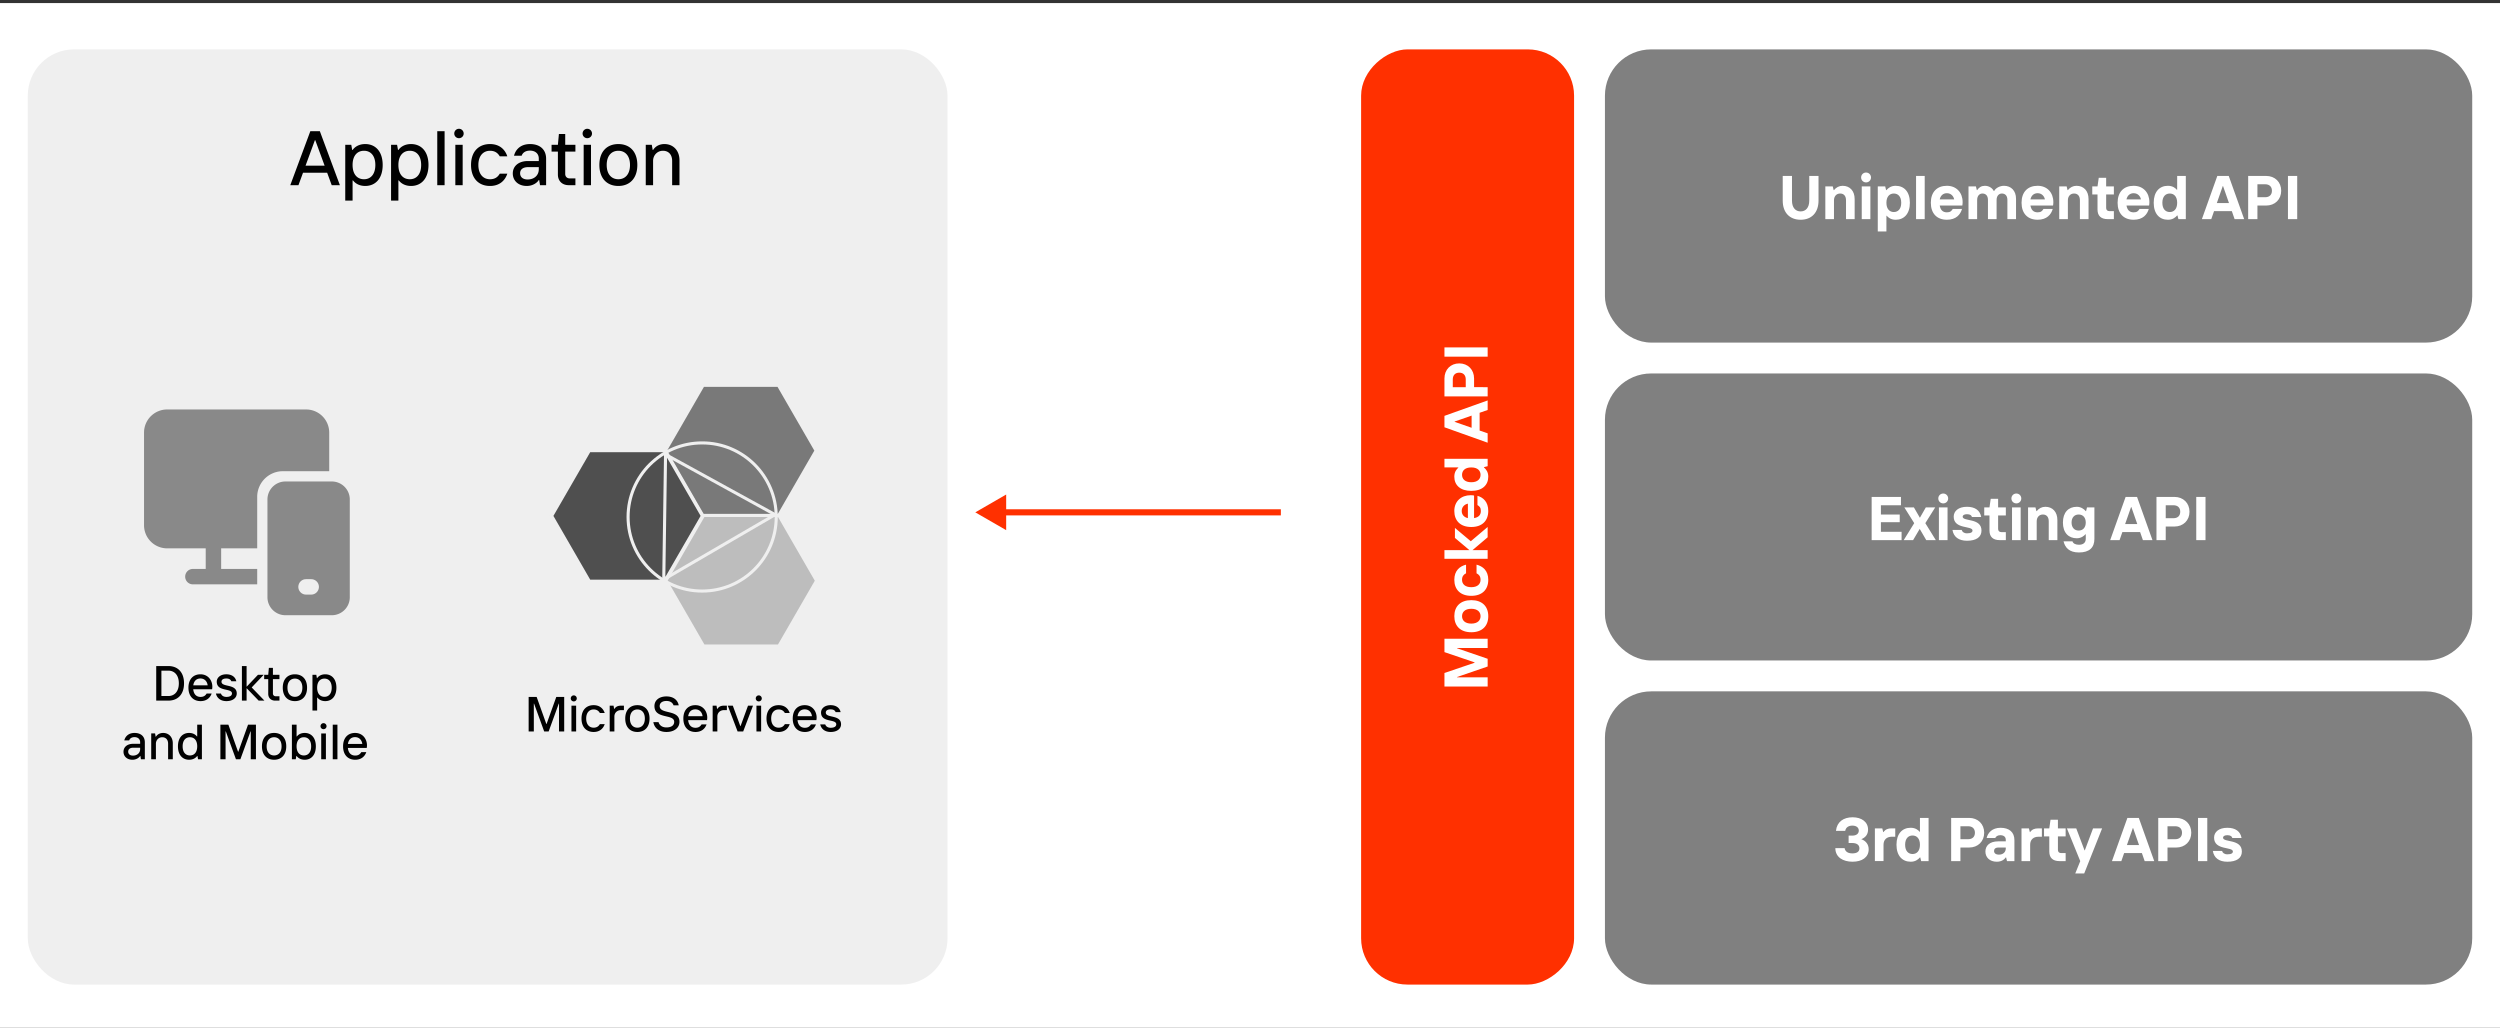 <svg xmlns="http://www.w3.org/2000/svg" width="810" height="333" fill="none"><rect width="100%" height="100%" fill="#333333" stroke="none"/><g clip-path="url(#a)"><path fill="#fff" d="M0 1h810v333H0z"></path><rect width="281" height="95" x="520" y="16" fill="gray" rx="15"></rect><rect width="298" height="303" x="9" y="16" fill="#EFEFEF" rx="15"></rect><rect width="303" height="69" x="441" y="319" fill="#FF3000" rx="15" transform="rotate(-90 441 319)"></rect><rect width="281" height="93" x="520" y="121" fill="gray" rx="15"></rect><rect width="281" height="95" x="520" y="224" fill="gray" rx="15"></rect><path fill="#fff" d="M583.403 71.2c-3.52 0-5.8-2.28-5.8-6.2v-8h3v8c0 2.32 1.18 3.5 2.8 3.5s2.8-1.18 2.8-3.5v-8h3v8c0 3.92-2.28 6.2-5.8 6.2m10.806-.2h-2.8V60.4h2.4l.3 1.2h.1c.7-.9 1.7-1.4 2.8-1.4 2.3 0 3.9 1.6 3.9 4.3V71h-2.8v-6.1c0-1.4-.7-2.2-1.9-2.2s-2 .9-2 2.2zm10.397-11.9c-.9 0-1.6-.7-1.6-1.6s.7-1.6 1.6-1.6 1.6.7 1.6 1.6-.7 1.6-1.6 1.6m1.4 11.9h-2.8V60.4h2.8zm5.195 4h-2.8V60.4h2.4l.3 1.2h.1c.6-.7 1.5-1.4 3-1.4 2.7 0 4.6 1.9 4.6 5.5s-1.9 5.5-4.6 5.5c-1.6 0-2.5-.8-2.9-1.3h-.1zm2.4-6.3c1.3 0 2.4-.9 2.4-3s-1.1-3-2.4-3-2.4.9-2.4 3 1.1 3 2.4 3m10.005 2.3h-2.8V57h2.8zm12.29-5.5c0 .44-.06.88-.1 1.1h-7.32c.24 1.38.94 2.2 2.32 2.2 1.1 0 1.5-.44 1.9-1.1h3c-.5 1.8-1.9 3.5-4.9 3.5-3.2 0-5.2-2-5.2-5.5s2-5.5 5.2-5.5c3.1 0 5.1 2.2 5.1 5.3m-7.42-.9h4.68c-.18-.94-.94-2-2.36-2-1.2 0-2.06.76-2.32 2m12.12 6.4h-2.8V60.4h2.4l.3 1.2h.1c.6-.9 1.4-1.4 2.5-1.4 1.26 0 2.38.66 2.9 1.7h.1c.5-.98 1.84-1.7 3.2-1.7 2.3 0 3.9 1.6 3.9 4.2V71h-2.8v-6.2c0-1.5-.8-2.1-1.8-2.1-.9 0-1.7.7-1.7 2.1V71h-2.8v-6.2c0-1.5-.8-2.1-1.8-2.1-.9 0-1.7.7-1.7 2.1zm24.695-5.5c0 .44-.06.88-.1 1.1h-7.32c.24 1.38.94 2.2 2.32 2.2 1.1 0 1.5-.44 1.9-1.1h3c-.5 1.8-1.9 3.5-4.9 3.5-3.2 0-5.2-2-5.2-5.5s2-5.5 5.2-5.5c3.1 0 5.1 2.2 5.1 5.3m-7.42-.9h4.68c-.18-.94-.94-2-2.36-2-1.2 0-2.06.76-2.32 2M669.99 71h-2.8V60.4h2.4l.3 1.2h.1c.7-.9 1.7-1.4 2.8-1.4 2.3 0 3.9 1.6 3.9 4.3V71h-2.8v-6.1c0-1.4-.7-2.2-1.9-2.2s-2 .9-2 2.2zm14.904 0h-2c-2.2 0-3.3-1.1-3.3-3.1V63h-1.7v-2.6h1.7l.4-2.8h2.4v2.8h2.5V63h-2.5v4.4c0 .6.4 1 1 1h1.5zm11.51-5.5c0 .44-.06.88-.1 1.1h-7.32c.24 1.38.94 2.2 2.32 2.2 1.1 0 1.5-.44 1.9-1.1h3c-.5 1.8-1.9 3.5-4.9 3.5-3.2 0-5.2-2-5.2-5.5s2-5.5 5.2-5.5c3.1 0 5.1 2.2 5.1 5.3m-7.42-.9h4.68c-.18-.94-.94-2-2.36-2-1.2 0-2.06.76-2.32 2m13.42 6.6c-2.7 0-4.6-1.9-4.6-5.5s1.9-5.5 4.6-5.5c1.6 0 2.5.8 2.9 1.3h.1V57h2.8v14h-2.4l-.3-1.2h-.1c-.6.7-1.5 1.4-3 1.4m.6-2.5c1.3 0 2.4-.9 2.4-3s-1.1-3-2.4-3-2.4.9-2.4 3 1.1 3 2.4 3M727.11 71h-3.1l-.9-2.6h-5.76l-.9 2.6h-3.04l5-14h3.7zm-6.94-10.7-1.92 5.5h3.94l-1.92-5.5zM731.406 71h-3V57h5.8c2.9 0 4.9 2 4.9 4.8s-2 4.8-4.9 4.8h-2.8zm0-11.3v4.2h2.5c1.4 0 2.2-.8 2.2-2.1s-.8-2.1-2.2-2.1zm12.89 11.3h-3V57h3zM482 219.448v3h-14v-4.4l9.76-3.32v-.12l-9.76-3.32v-4.34h14v3h-9.9v.1l9.9 3.4v2.5l-9.9 3.4v.1zm.2-19.801c0 3.2-2 5.2-5.5 5.2s-5.5-2-5.5-5.2 2-5.2 5.5-5.2 5.5 2 5.5 5.2m-2.5 0c0-1.3-.9-2.4-3-2.4s-3 1.1-3 2.4.9 2.4 3 2.4 3-1.1 3-2.4m2.5-11.797c0 3.2-2 5.2-5.5 5.2s-5.5-2-5.5-5.2c0-3 1.8-4.4 3.8-4.9v2.8c-.8.4-1.3 1-1.3 2.1 0 1.4 1 2.4 3 2.4s3-1 3-2.4c0-1.1-.5-1.7-1.3-2.1v-2.8c2 .5 3.8 1.9 3.8 4.9m-.2-9.606v2.8h-14v-2.8h8.1l-4.7-3.96v-3.24l5.14 4.32 5.46-4.62v3.34l-4.9 4.16zm-5.5-17.799c.44 0 .88.06 1.1.1v7.32c1.38-.24 2.2-.94 2.2-2.32 0-1.1-.44-1.5-1.1-1.9v-3c1.8.5 3.5 1.9 3.5 4.9 0 3.2-2 5.2-5.5 5.2s-5.5-2-5.5-5.2c0-3.1 2.2-5.1 5.3-5.1m-.9 7.42v-4.68c-.94.18-2 .94-2 2.36 0 1.2.76 2.06 2 2.32m6.6-13.419c0 2.7-1.9 4.6-5.5 4.6s-5.5-1.9-5.5-4.6c0-1.6.8-2.5 1.3-2.9v-.1H468v-2.8h14v2.4l-1.2.3v.1c.7.6 1.4 1.5 1.4 3m-2.5-.6c0-1.3-.9-2.4-3-2.4s-3 1.1-3 2.4.9 2.4 3 2.4 3-1.1 3-2.4m2.3-24.106v3.1l-2.6.9v5.76l2.6.9v3.04l-14-5v-3.7zm-10.7 6.94 5.5 1.92v-3.94l-5.5 1.92zm10.7-11.236v3h-14v-5.8c0-2.9 2-4.9 4.8-4.9s4.8 2 4.8 4.9v2.8zm-11.3 0h4.2v-2.5c0-1.4-.8-2.2-2.1-2.2s-2.1.8-2.1 2.2zm11.3-12.891v3h-14v-3zM609.412 169.2v3.1h6.7v2.7h-9.7v-14h9.5v2.7h-6.5v3h6.1v2.5zm10.432 5.8h-3.04l3.4-5.5-3.2-5.1h3.1l1.94 3.36 1.92-3.36h3.04l-3.2 5.1 3.4 5.5h-3.1l-2.12-3.64zm9.76-11.9c-.9 0-1.6-.7-1.6-1.6s.7-1.6 1.6-1.6 1.6.7 1.6 1.6-.7 1.6-1.6 1.6m1.4 11.9h-2.8v-10.6h2.8zm6.295.2c-2.68 0-4.34-1.24-4.7-3.5h3c.1.56.7 1.1 1.7 1.1 1.4 0 1.8-.44 1.8-.9 0-1.66-6.1-.3-6.1-4.5 0-1.8 1.5-3.2 4.3-3.2 2.64 0 4.24 1.18 4.6 3.3h-3c-.1-.46-.5-.9-1.6-.9-.9 0-1.4.34-1.4.8 0 1.66 6.1.3 6.1 4.5 0 2.12-1.68 3.3-4.7 3.3m12.593-.2h-2c-2.2 0-3.3-1.1-3.3-3.1V167h-1.7v-2.6h1.7l.4-2.8h2.4v2.8h2.5v2.6h-2.5v4.4c0 .6.4 1 1 1h1.5zm3.403-11.9c-.9 0-1.6-.7-1.6-1.6s.7-1.6 1.6-1.6 1.6.7 1.6 1.6-.7 1.6-1.6 1.6m1.4 11.9h-2.8v-10.6h2.8zm5.196 0h-2.8v-10.6h2.4l.3 1.2h.1c.7-.9 1.7-1.4 2.8-1.4 2.3 0 3.9 1.6 3.9 4.3v6.5h-2.8v-6.1c0-1.4-.7-2.2-1.9-2.2s-2 .9-2 2.2zm13.697 4c-3.2 0-4.5-1.6-5-3.6h2.9c.2.7 1 1.1 2.1 1.1 1.4 0 2.2-.7 2.2-1.9v-1.5h-.1c-.4.5-1.4 1.3-2.8 1.3-2.7 0-4.5-1.8-4.5-5.1s1.8-5.1 4.5-5.1c1.3 0 2.3.7 2.9 1.4h.1l.3-1.2h2.4v10.2c0 2.8-1.6 4.4-5 4.4m-.1-7.1c1.4 0 2.3-1 2.3-2.6s-.9-2.6-2.3-2.6-2.3 1-2.3 2.6.9 2.6 2.3 2.6m23.913 3.1h-3.1l-.9-2.6h-5.76l-.9 2.6h-3.04l5-14h3.7zm-6.94-10.7-1.92 5.5h3.94l-1.92-5.5zm11.236 10.7h-3v-14h5.8c2.9 0 4.9 2 4.9 4.8s-2 4.8-4.9 4.8h-2.8zm0-11.3v4.2h2.5c1.4 0 2.2-.8 2.2-2.1s-.8-2.1-2.2-2.1zm12.891 11.3h-3v-14h3zM600.252 279.2c-3.14 0-5.6-1.46-5.6-4.4h3c.2 1.2 1.2 1.7 2.5 1.7 1.4 0 2.3-.5 2.3-1.64 0-1.12-.9-1.72-2.3-1.72h-1.2v-2.4h1.2c1.4 0 2.1-.7 2.1-1.62s-.7-1.62-2.1-1.62c-1.1 0-2.1.5-2.3 1.7h-3c.3-2.9 2.4-4.4 5.4-4.4 2.9 0 5 1.5 5 4 0 1.6-.9 2.6-2.2 3.1 1.4.5 2.4 1.6 2.4 3.3 0 2.6-2.2 4-5.2 4m10.01-.2h-2.8v-10.6h2.4l.3 1.2h.1c.6-.9 1.5-1.2 2.5-1.2h1.3v2.7h-1.1c-1.7 0-2.7 1-2.7 2.6zm8.8.2c-2.7 0-4.6-1.9-4.6-5.5s1.9-5.5 4.6-5.5c1.6 0 2.5.8 2.9 1.3h.1V265h2.8v14h-2.4l-.3-1.2h-.1c-.6.7-1.5 1.4-3 1.4m.6-2.5c1.3 0 2.4-.9 2.4-3s-1.1-3-2.4-3-2.4.9-2.4 3 1.1 3 2.4 3m15.511 2.3h-3v-14h5.8c2.9 0 4.9 2 4.9 4.8s-2 4.8-4.9 4.8h-2.8zm0-11.3v4.2h2.5c1.4 0 2.2-.8 2.2-2.1s-.8-2.1-2.2-2.1zm12.995.5c2.8 0 4.5 1.4 4.5 4v6.8h-2.4l-.3-1.2h-.1c-.4.6-1.3 1.4-2.9 1.4-2.3 0-3.7-1.4-3.7-3.3s1.4-3.3 4.1-3.3h2.5v-.5c0-1-.7-1.5-1.8-1.5-.8 0-1.4.4-1.6.9h-2.8c.4-1.7 1.8-3.3 4.5-3.3m-.5 8.7c1.3 0 2.2-.8 2.2-2v-.3h-2.4c-1 0-1.4.5-1.4 1.1 0 .7.5 1.2 1.6 1.2m10.094 2.1h-2.8v-10.6h2.4l.3 1.2h.1c.6-.9 1.5-1.2 2.5-1.2h1.3v2.7h-1.1c-1.7 0-2.7 1-2.7 2.6zm11.505 0h-2c-2.2 0-3.3-1.1-3.3-3.1V271h-1.7v-2.6h1.7l.4-2.8h2.4v2.8h2.5v2.6h-2.5v4.4c0 .6.4 1 1 1h1.5zm6.01 4h-2.9l1.62-4-4.32-10.6h3.02l2.68 7.1h.1l2.66-7.1h2.94zm22.69-4h-3.1l-.9-2.6h-5.76l-.9 2.6h-3.04l5-14h3.7zm-6.94-10.7-1.92 5.5h3.94l-1.92-5.5zm11.236 10.7h-3v-14h5.8c2.9 0 4.9 2 4.9 4.8s-2 4.8-4.9 4.8h-2.8zm0-11.3v4.2h2.5c1.4 0 2.2-.8 2.2-2.1s-.8-2.1-2.2-2.1zm12.891 11.3h-3v-14h3zm6.501.2c-2.68 0-4.34-1.24-4.7-3.5h3c.1.56.7 1.1 1.7 1.1 1.4 0 1.8-.44 1.8-.9 0-1.66-6.1-.3-6.1-4.5 0-1.8 1.5-3.2 4.3-3.2 2.64 0 4.24 1.18 4.6 3.3h-3c-.1-.46-.5-.9-1.6-.9-.9 0-1.4.34-1.4.8 0 1.66 6.1.3 6.1 4.5 0 2.12-1.68 3.3-4.7 3.3"></path><path fill="#FF3000" d="m316 166 10 5.774v-11.548zm9 0v1h90v-2h-90z"></path><path fill="#000" d="M110.125 60h-2.65L106 55.975h-7.825L96.7 60h-2.65l6.5-17.5h3.075zm-8.1-14.575L99 53.675h6.175l-3.025-8.25zM114.237 65h-2.375V46.925h1.95l.3 1.675h.125c.825-1.15 2.225-1.925 4.1-1.925 3.275 0 5.65 2.375 5.65 6.775 0 4.425-2.375 6.8-5.65 6.8-1.925 0-3.225-.825-3.975-1.8h-.125zm3.7-6.925c2.125 0 3.675-1.55 3.675-4.625 0-3.05-1.55-4.6-3.675-4.6-2.15 0-3.7 1.55-3.7 4.6 0 3.075 1.55 4.625 3.7 4.625M129.08 65h-2.375V46.925h1.95l.3 1.675h.125c.825-1.15 2.225-1.925 4.1-1.925 3.275 0 5.65 2.375 5.65 6.775 0 4.425-2.375 6.8-5.65 6.8-1.925 0-3.225-.825-3.975-1.8h-.125zm3.7-6.925c2.125 0 3.675-1.55 3.675-4.625 0-3.05-1.55-4.6-3.675-4.6-2.15 0-3.7 1.55-3.7 4.6 0 3.075 1.55 4.625 3.7 4.625M144.049 60h-2.375V42.5h2.375zm4.656-15.225a1.51 1.51 0 0 1-1.525-1.5c0-.85.675-1.55 1.525-1.55s1.525.7 1.525 1.55c0 .825-.675 1.5-1.525 1.5m1.2 15.225h-2.375V46.925h2.375zm8.863.25c-3.65 0-6.15-2.425-6.15-6.8s2.5-6.775 6.15-6.775c2.875 0 4.8 1.55 5.6 3.975h-2.45c-.675-1.175-1.675-1.8-3.15-1.8-2.175 0-3.775 1.6-3.775 4.6 0 3.025 1.6 4.625 3.775 4.625 1.475 0 2.475-.625 3.15-1.8h2.45c-.8 2.425-2.725 3.975-5.6 3.975m12.973-13.575c3.25 0 5.2 1.825 5.2 4.75V60h-1.975l-.275-1.675h-.125c-.5.85-1.9 1.925-3.9 1.925-2.775 0-4.525-1.75-4.525-4.05 0-2.275 1.75-4.025 4.95-4.025h3.475v-.8c0-1.6-1.15-2.575-2.85-2.575-1.45 0-2.375.675-2.7 1.65h-2.475c.6-2.3 2.425-3.775 5.2-3.775m-.8 11.475c2.225 0 3.625-1.425 3.625-3.275v-.725h-3.425c-1.775 0-2.625.8-2.625 1.975 0 1.225.875 2.025 2.425 2.025m15.49 1.85h-2.15c-2.15 0-3.525-1.375-3.525-3.45v-7.425h-2.05v-2.2h2.05l.325-3.5h2.05v3.5h3.3v2.2h-3.3v7.25c0 .825.575 1.425 1.425 1.425h1.875zm3.852-15.225a1.51 1.51 0 0 1-1.525-1.5c0-.85.675-1.55 1.525-1.55s1.525.7 1.525 1.55c0 .825-.675 1.5-1.525 1.5m1.2 15.225h-2.375V46.925h2.375zm8.863.25c-3.65 0-6.15-2.425-6.15-6.8s2.5-6.775 6.15-6.775 6.15 2.4 6.15 6.775-2.5 6.8-6.15 6.8m0-2.175c2.15 0 3.775-1.55 3.775-4.625 0-3.05-1.625-4.6-3.775-4.6s-3.775 1.55-3.775 4.6c0 3.075 1.625 4.625 3.775 4.625M211.6 60h-2.375V46.925h1.95l.3 1.675h.125c.875-1.4 2.3-1.925 3.675-1.925 2.775 0 4.875 2 4.875 5.275V60h-2.375v-7.875c0-2.1-1.225-3.275-2.975-3.275-1.85 0-3.2 1.475-3.2 3.275zM172.96 237h-1.68v-11.2h2.592l3.136 8.768h.08l3.152-8.768h2.56V237h-1.68v-9.024h-.08L177.76 237h-1.44l-3.28-9.024h-.08zm12.942-9.744a.966.966 0 0 1-.976-.96c0-.544.432-.992.976-.992s.976.448.976.992c0 .528-.432.96-.976.96m.768 9.744h-1.52v-8.368h1.52zm5.672.16c-2.336 0-3.936-1.552-3.936-4.352s1.6-4.336 3.936-4.336c1.84 0 3.072.992 3.584 2.544h-1.568c-.432-.752-1.072-1.152-2.016-1.152-1.392 0-2.416 1.024-2.416 2.944 0 1.936 1.024 2.96 2.416 2.96.944 0 1.584-.4 2.016-1.152h1.568c-.512 1.552-1.744 2.544-3.584 2.544m6.719-.16h-1.52v-8.368h1.248l.192 1.072h.08c.48-.784 1.2-1.072 2.16-1.072h.928v1.44h-.88c-1.296 0-2.208.848-2.208 2.08zm7.453.16c-2.336 0-3.936-1.552-3.936-4.352s1.6-4.336 3.936-4.336 3.936 1.536 3.936 4.336-1.6 4.352-3.936 4.352m0-1.392c1.376 0 2.416-.992 2.416-2.96 0-1.952-1.04-2.944-2.416-2.944s-2.416.992-2.416 2.944c0 1.968 1.04 2.96 2.416 2.96m9.411 1.392c-2.32 0-3.888-1.2-4.24-3.184h1.68c.336 1.104 1.248 1.712 2.56 1.712 1.728 0 2.512-.784 2.512-1.808 0-2.672-6.4-.752-6.4-5.12 0-1.84 1.504-3.12 3.888-3.12 2.208 0 3.632 1.104 3.984 2.896h-1.68c-.272-.832-1.024-1.424-2.288-1.424-1.472 0-2.208.72-2.208 1.648 0 2.816 6.416.944 6.416 5.12 0 1.76-1.488 3.28-4.224 3.28m13.225-4.672c0 .352-.048.672-.08.832h-6.112c.16 1.6 1.008 2.48 2.384 2.48.944 0 1.536-.384 1.968-1.104h1.616c-.512 1.488-1.744 2.464-3.584 2.464-2.336 0-3.936-1.552-3.936-4.352s1.6-4.336 3.888-4.336c2.528 0 3.856 2.032 3.856 4.016m-6.176-.448h4.656c-.128-1.104-.864-2.208-2.336-2.208-1.376 0-2.128.896-2.32 2.208m9.446 4.96h-1.52v-8.368h1.248l.192 1.072h.08c.48-.784 1.2-1.072 2.16-1.072h.928v1.44h-.88c-1.296 0-2.208.848-2.208 2.08zm8.37 0h-1.808l-3.184-8.368h1.632l2.432 6.624h.08l2.416-6.624h1.616zm5.05-9.744a.966.966 0 0 1-.976-.96c0-.544.432-.992.976-.992s.976.448.976.992c0 .528-.432.96-.976.96m.768 9.744h-1.52v-8.368h1.52zm5.672.16c-2.336 0-3.936-1.552-3.936-4.352s1.6-4.336 3.936-4.336c1.84 0 3.072.992 3.584 2.544h-1.568c-.432-.752-1.072-1.152-2.016-1.152-1.392 0-2.416 1.024-2.416 2.944 0 1.936 1.024 2.96 2.416 2.96.944 0 1.584-.4 2.016-1.152h1.568c-.512 1.552-1.744 2.544-3.584 2.544m12.308-4.672c0 .352-.048.672-.08.832h-6.112c.16 1.6 1.008 2.48 2.384 2.48.944 0 1.536-.384 1.968-1.104h1.616c-.512 1.488-1.744 2.464-3.584 2.464-2.336 0-3.936-1.552-3.936-4.352s1.6-4.336 3.888-4.336c2.528 0 3.856 2.032 3.856 4.016m-6.176-.448h4.656c-.128-1.104-.864-2.208-2.336-2.208-1.376 0-2.128.896-2.32 2.208m10.71 5.12c-1.824 0-3.056-.976-3.376-2.464h1.632c.192.688.896 1.104 1.744 1.104 1.296 0 1.824-.496 1.824-1.12 0-1.84-4.928-.448-4.928-3.808 0-1.28 1.136-2.4 3.104-2.4 1.648 0 2.928.784 3.232 2.256h-1.616c-.192-.512-.672-.896-1.616-.896-1.056 0-1.568.416-1.568 1.04 0 1.904 4.944.56 4.944 3.808 0 1.408-1.248 2.48-3.376 2.48M54.552 227h-3.936v-11.2h3.936c3.008 0 5.072 1.968 5.072 5.6s-2.064 5.6-5.072 5.6m-2.256-9.712v8.224h2.24c1.952 0 3.408-1.408 3.408-4.112s-1.456-4.112-3.408-4.112zm16.503 5.2c0 .352-.048.672-.08.832h-6.112c.16 1.6 1.008 2.48 2.384 2.48.944 0 1.536-.384 1.968-1.104h1.616c-.512 1.488-1.744 2.464-3.584 2.464-2.336 0-3.936-1.552-3.936-4.352s1.6-4.336 3.888-4.336c2.528 0 3.856 2.032 3.856 4.016m-6.176-.448h4.656c-.128-1.104-.864-2.208-2.336-2.208-1.376 0-2.128.896-2.32 2.208m10.71 5.12c-1.824 0-3.056-.976-3.376-2.464h1.632c.192.688.896 1.104 1.744 1.104 1.296 0 1.824-.496 1.824-1.12 0-1.84-4.928-.448-4.928-3.808 0-1.28 1.136-2.4 3.104-2.4 1.648 0 2.928.784 3.232 2.256h-1.616c-.192-.512-.672-.896-1.616-.896-1.056 0-1.568.416-1.568 1.04 0 1.904 4.944.56 4.944 3.808 0 1.408-1.248 2.48-3.376 2.48m6.566-.16h-1.52v-11.2h1.52v6.704l3.68-3.872h1.856l-3.888 4.096L85.675 227h-1.872l-3.904-4.032zm10.64 0h-1.376c-1.376 0-2.256-.88-2.256-2.208v-4.752h-1.312v-1.408h1.312l.208-2.24h1.312v2.24h2.112v1.408h-2.112v4.64c0 .528.368.912.912.912h1.2zm5.014.16c-2.336 0-3.936-1.552-3.936-4.352s1.6-4.336 3.936-4.336 3.936 1.536 3.936 4.336-1.6 4.352-3.936 4.352m0-1.392c1.376 0 2.416-.992 2.416-2.96 0-1.952-1.04-2.944-2.416-2.944s-2.416.992-2.416 2.944c0 1.968 1.04 2.96 2.416 2.96m7.203 4.432h-1.52v-11.568h1.248l.192 1.072h.08c.528-.736 1.424-1.232 2.624-1.232 2.096 0 3.616 1.52 3.616 4.336 0 2.832-1.52 4.352-3.616 4.352-1.232 0-2.064-.528-2.544-1.152h-.08zm2.368-4.432c1.36 0 2.352-.992 2.352-2.96 0-1.952-.992-2.944-2.352-2.944-1.376 0-2.368.992-2.368 2.944 0 1.968.992 2.96 2.368 2.96m-61.526 11.704c2.08 0 3.328 1.168 3.328 3.04V246h-1.264l-.176-1.072h-.08c-.32.544-1.216 1.232-2.496 1.232-1.776 0-2.896-1.12-2.896-2.592 0-1.456 1.12-2.576 3.168-2.576h2.224v-.512c0-1.024-.736-1.648-1.824-1.648-.928 0-1.52.432-1.728 1.056H40.27c.384-1.472 1.552-2.416 3.328-2.416m-.512 7.344c1.424 0 2.32-.912 2.32-2.096v-.464h-2.192c-1.136 0-1.68.512-1.68 1.264 0 .784.56 1.296 1.552 1.296M50.514 246h-1.52v-8.368h1.248l.192 1.072h.08c.56-.896 1.472-1.232 2.352-1.232 1.776 0 3.12 1.28 3.12 3.376V246h-1.52v-5.04c0-1.344-.784-2.096-1.904-2.096-1.184 0-2.048.944-2.048 2.096zm10.758.16c-2.096 0-3.616-1.52-3.616-4.352 0-2.816 1.52-4.336 3.616-4.336 1.232 0 2.064.528 2.544 1.152h.08V234.8h1.52V246h-1.248l-.192-1.072h-.08c-.528.72-1.424 1.232-2.624 1.232m.272-1.392c1.36 0 2.352-.992 2.352-2.96 0-1.952-.992-2.944-2.352-2.944-1.376 0-2.368.992-2.368 2.944 0 1.968.992 2.96 2.368 2.96M73.085 246h-1.68v-11.2h2.592l3.136 8.768h.08l3.152-8.768h2.56V246h-1.68v-9.024h-.08L77.885 246h-1.44l-3.28-9.024h-.08zm15.726.16c-2.336 0-3.936-1.552-3.936-4.352s1.6-4.336 3.936-4.336 3.936 1.536 3.936 4.336-1.6 4.352-3.936 4.352m0-1.392c1.376 0 2.416-.992 2.416-2.96 0-1.952-1.04-2.944-2.416-2.944s-2.416.992-2.416 2.944c0 1.968 1.04 2.96 2.416 2.96m9.907 1.392c-1.2 0-2.096-.512-2.624-1.232h-.08L95.822 246h-1.248v-11.2h1.52v3.824h.08c.48-.624 1.312-1.152 2.544-1.152 2.096 0 3.616 1.52 3.616 4.336 0 2.832-1.52 4.352-3.616 4.352m-.256-1.392c1.36 0 2.352-.992 2.352-2.96 0-1.952-.992-2.944-2.352-2.944-1.376 0-2.368.992-2.368 2.944 0 1.968.992 2.96 2.368 2.96m6.362-8.512a.966.966 0 0 1-.976-.96c0-.544.432-.992.976-.992s.976.448.976.992c0 .528-.432.96-.976.96m.768 9.744h-1.52v-8.368h1.52zm3.736 0h-1.52v-11.2h1.52zm9.572-4.512c0 .352-.048.672-.08.832h-6.112c.16 1.6 1.008 2.48 2.384 2.48.944 0 1.536-.384 1.968-1.104h1.616c-.512 1.488-1.744 2.464-3.584 2.464-2.336 0-3.936-1.552-3.936-4.352s1.6-4.336 3.888-4.336c2.528 0 3.856 2.032 3.856 4.016m-6.176-.448h4.656c-.128-1.104-.864-2.208-2.336-2.208-1.376 0-2.128.896-2.32 2.208"></path><path fill="#797979" stroke="#EFEFEF" d="m264.421 146.003-12.211 21.15-24.423.001-12.211-21.151 12.211-21.151h24.423z"></path><path fill="#4F4F4F" stroke="#EFEFEF" d="m227.573 167.153-12.211 21.151h-24.423l-12.211-21.151 12.212-21.15 24.423-.001z"></path><path fill="#BDBDBD" stroke="#EFEFEF" d="m264.573 188.153-12.211 21.151h-24.423l-12.211-21.151 12.212-21.15 24.423-.001z"></path><circle cx="227.5" cy="167.503" r="24" stroke="#EFEFEF"></circle><path stroke="#EFEFEF" d="m251.125 166.743-36.065 20.991.578-40.484z"></path><path fill="#898989" d="M92.485 156a5.83 5.83 0 0 0-5.833 5.834V193.5a5.834 5.834 0 0 0 5.833 5.834H107.5a5.834 5.834 0 0 0 5.833-5.834v-31.666a5.833 5.833 0 0 0-5.833-5.834zm6.674 31.65h1.666l.34.024a2.498 2.498 0 0 1 1.544 4.119 2.5 2.5 0 0 1-1.544.834l-.34.023h-1.666l-.34-.023a2.5 2.5 0 0 1 0-4.953zm-44.994-54.983a7.5 7.5 0 0 0-7.483 6.987l-.017.513v30a7.5 7.5 0 0 0 6.987 7.483l.513.017h12.487v6.667h-4.153a2.496 2.496 0 0 0-2.494 2.329 2.5 2.5 0 0 0 2.154 2.647l.34.024h20.833v-5h-11.68v-6.667h11.68V161a8.33 8.33 0 0 1 7.783-8.316l.554-.017h14.996v-12.5a7.496 7.496 0 0 0-6.986-7.483l-.514-.017z"></path></g><defs><clipPath id="a"><path fill="#fff" d="M0 333V0h810v333z"></path></clipPath></defs></svg>